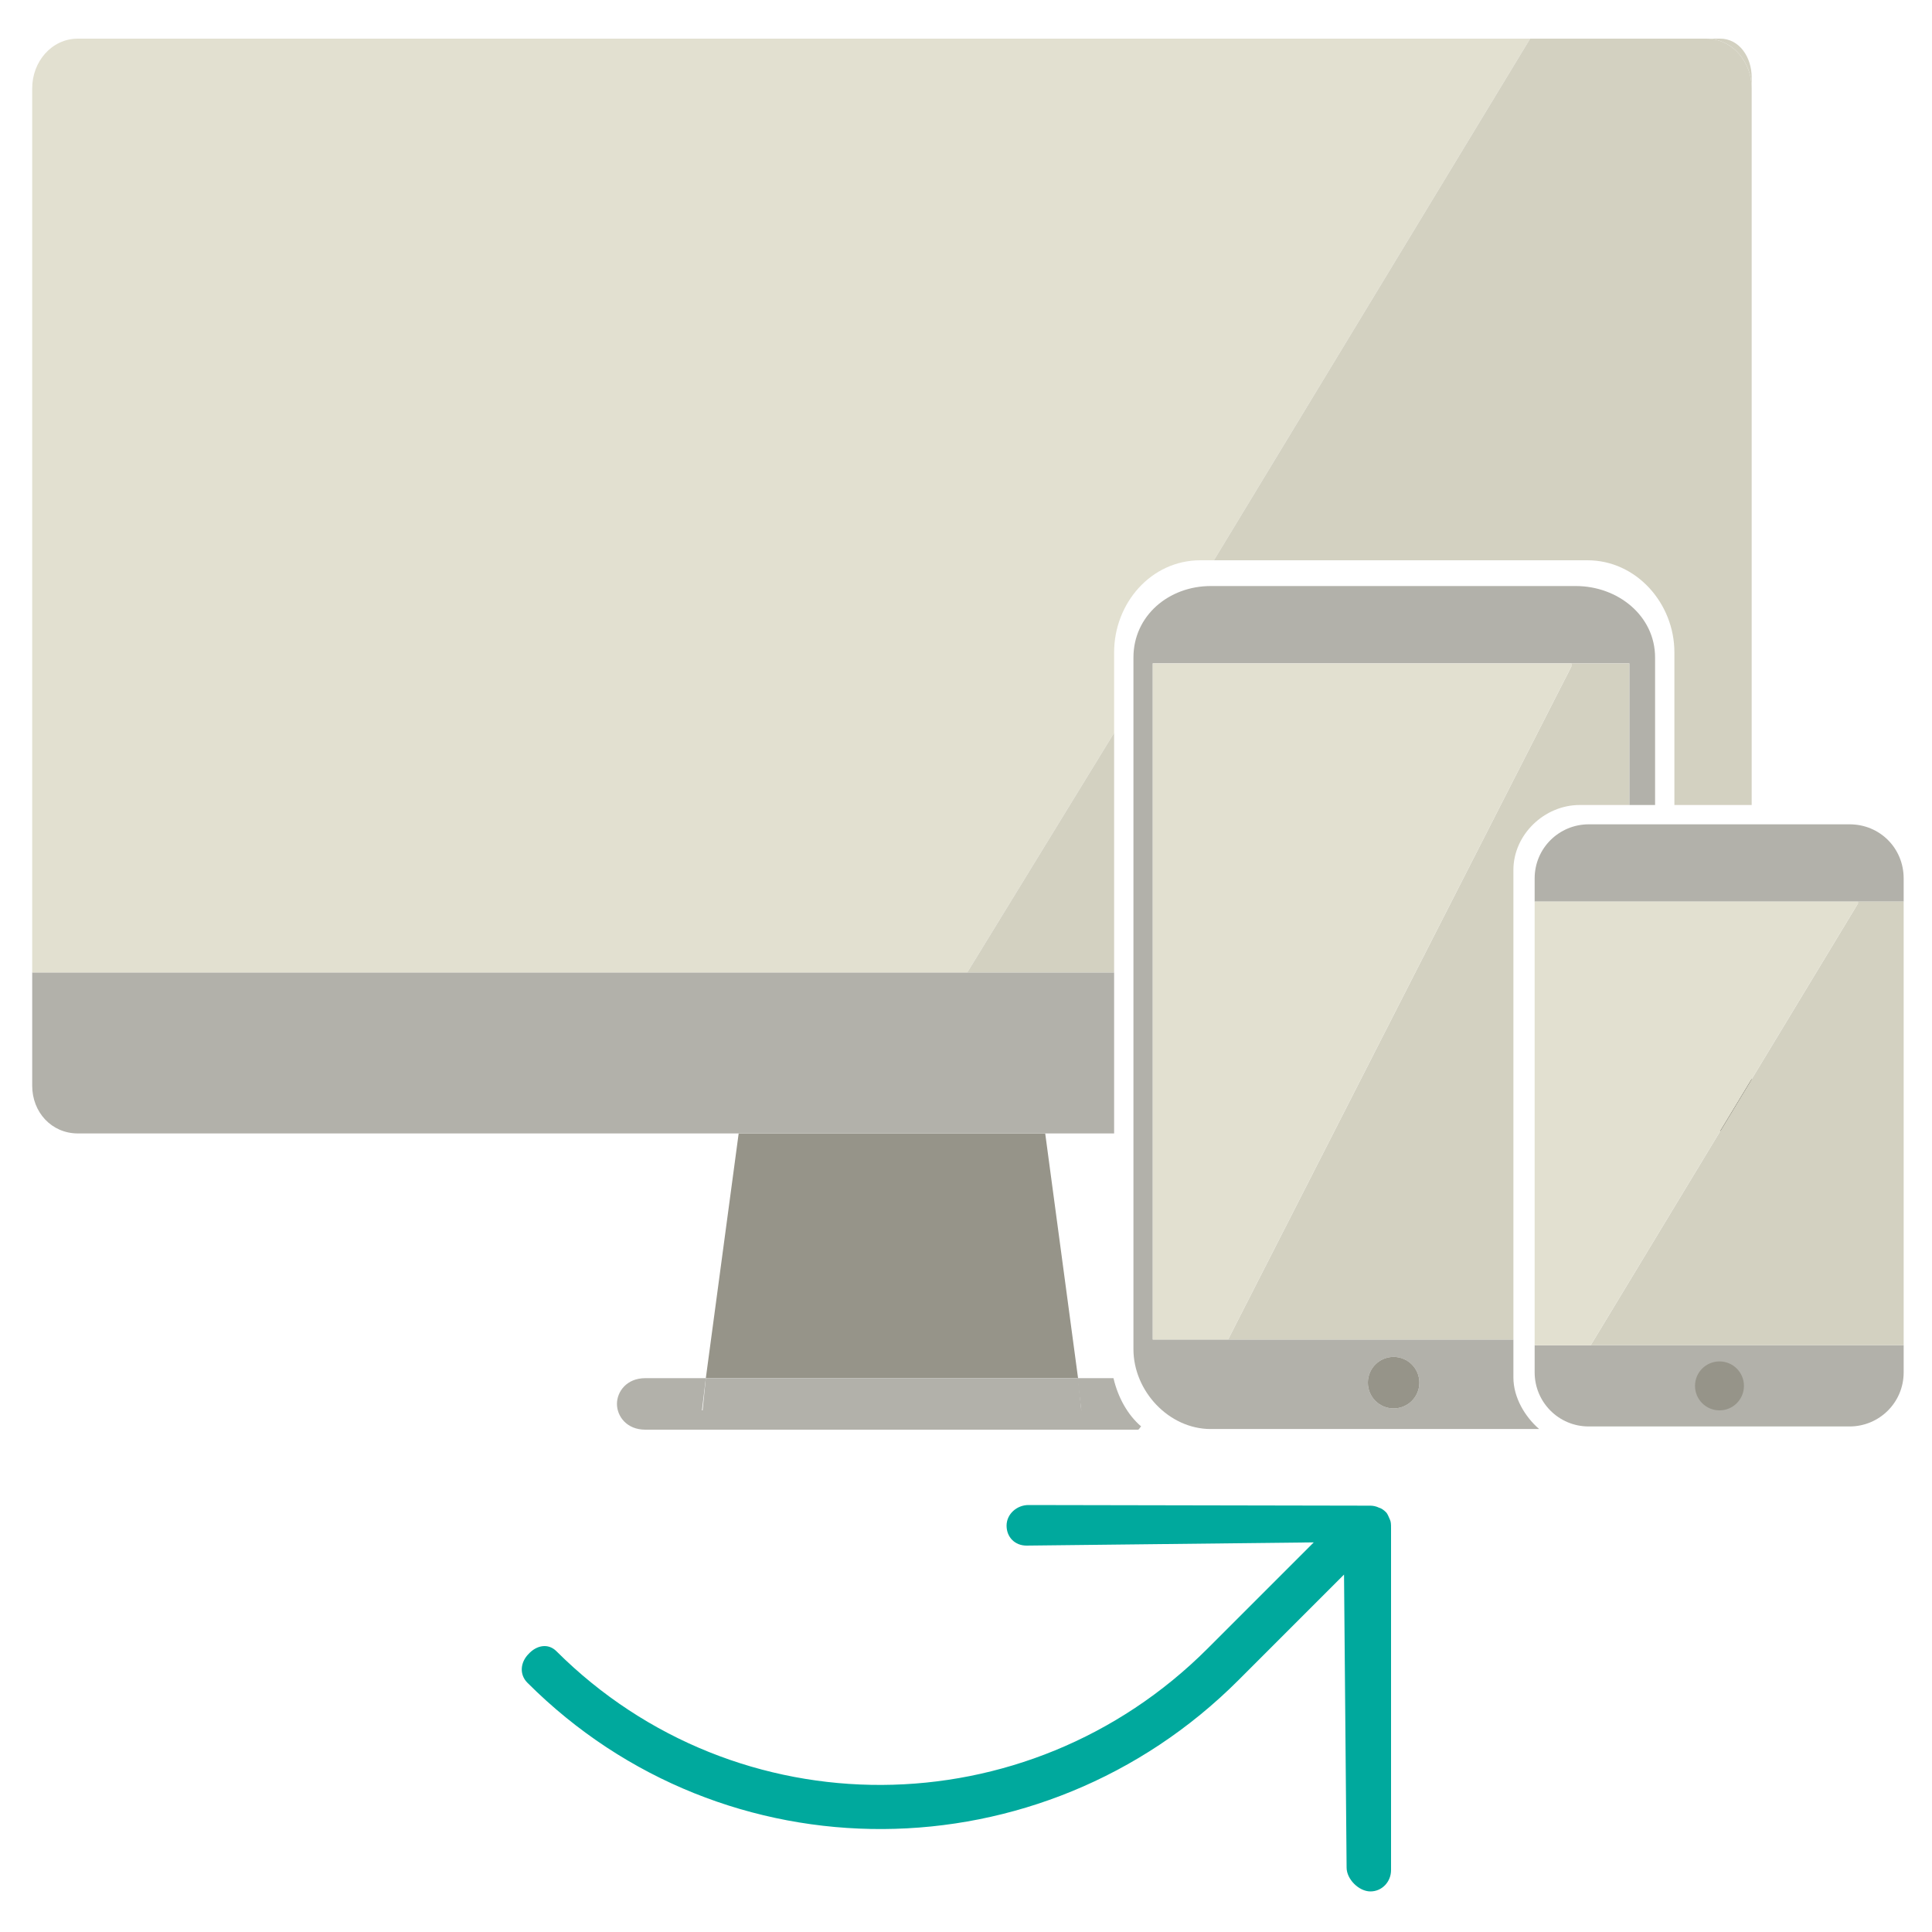 <?xml version="1.0" encoding="utf-8"?>
<!-- Generator: Adobe Illustrator 19.2.1, SVG Export Plug-In . SVG Version: 6.00 Build 0)  -->
<svg version="1.1" id="Calque_1" xmlns="http://www.w3.org/2000/svg" xmlns:xlink="http://www.w3.org/1999/xlink" x="0px" y="0px"
	 viewBox="0 0 300 300" style="enable-background:new 0 0 300 300;" xml:space="preserve">
<style type="text/css">
	.st0{fill:none;}
	.st1{fill:#969489;}
	.st2{fill:#B2B1AA;}
	.st3{fill:#E2E0D0;}
	.st4{fill:#D3D1C1;}
	.st5{fill:#00A99D;}
</style>
<g>
	<path class="st0" d="M167.4,214h5.6c-0.3-1,0-1.8,0-3v-35h-10.7L167.4,214z"/>
	<polygon class="st1" points="162.3,176 114.7,176 109.6,214 167.4,214 	"/>
	<path class="st2" d="M5,151v17.6c0,4.1,3,7.4,7.1,7.4h102.6h47.6H173v-25h-22.8H5z"/>
	<path class="st3" d="M12.1,6C8,6,5,9.6,5,13.7V151h145.2l22.8-37.2v-12.5c0-7.6,5.7-14.3,13.4-14.3h2.1l49.1-81H12.1z"/>
	<path class="st2" d="M167.9,219H109l0.6-5h-9.4c-2.9,0-4.4,2.1-4.4,4s1.5,4,4.4,4h76.5c0.2,0,0.4-0.5,0.5-0.5
		c-2.1-1.8-3.6-4.5-4.3-7.5h-5.6L167.9,219z"/>
	<polygon class="st2" points="167.9,219 167.4,214 109.6,214 109.1,219 	"/>
	<path class="st4" d="M272,13.7V12c0-3.1-1.9-6-4.9-6c0,0,0,0-0.1,0h-2.1C269,6,272,9.6,272,13.7z"/>
	<path class="st4" d="M272,13.7c0-4.1-3-7.7-7.1-7.7h-27.3l-49.1,81h58c7.6,0,13.5,6.7,13.5,14.3V125h12V13.7z"/>
	<polygon class="st4" points="173,151 173,113.8 150.2,151 	"/>
	<path class="st2" d="M235,213.9V208h-44.3H179V103h65.1h8.9v22h4v-22.9c0-6.5-5.8-11.1-12.3-11.1H188c-6.5,0-12,4.6-12,11.1v101.6
		v2.2v3.6c0,6.5,5.5,12.4,12,12.4h51C236.8,220,235,217,235,213.9z M216.4,218.7c-2.2,0-4-1.8-4-4s1.8-4,4-4s4,1.8,4,4
		S218.6,218.7,216.4,218.7z"/>
	<path class="st4" d="M244,103v0.5L190.7,208H235v-72.9c0-5.5,4.8-10.1,10.3-10.1h7.7v-22C253,103,244,103,244,103z"/>
	<polygon class="st3" points="244,103 179,103 179,208 190.7,208 244,103.5 	"/>
	<circle class="st1" cx="216.4" cy="214.7" r="4"/>
	<path d="M260.3,151H260v25h4.9c4.1,0,7.1-3.3,7.1-7.4V151h0.4H260.3z"/>
</g>
<g>
	<path class="st2" d="M295.6,136.4v3.6h-7.1h-50.2v-3.6c0-4.7,3.8-8.4,8.4-8.4h40.5C291.9,128,295.6,131.7,295.6,136.4z"/>
	<path class="st2" d="M247,208.9h48.6v4.2c0,4.7-3.8,8.4-8.4,8.4h-2.3h-38.2c-4.7,0-8.4-3.8-8.4-8.4v-4.2H247z"/>
	<polygon class="st4" points="295.6,173 295.6,208.9 247,208.9 288.5,140.3 288.5,140 295.6,140 295.6,162.8 	"/>
	<polygon class="st3" points="288.5,140 288.5,140.3 247,208.9 238.3,208.9 238.3,140 	"/>
	<circle class="st1" cx="267" cy="215.2" r="3.8"/>
</g>
<path class="st5" d="M215.8,235.9c-0.2-0.4-0.3-0.8-0.6-1.1s-0.7-0.6-1.1-0.7c-0.4-0.2-0.9-0.3-1.3-0.3l-53.1-0.1
	c-1.8,0-3.4,1.4-3.4,3.2s1.3,3.1,3.1,3.1l44.6-0.5L187.5,256c-28,28-73.1,28.3-101.1,0.4c-1.3-1.3-3.1-0.9-4.3,0.4
	c-1.3,1.3-1.5,3.2-0.2,4.5c30.6,30.6,79.9,30.1,110.4-0.4l16.4-16.4l0.4,45.5c0,1.8,1.9,3.7,3.7,3.7s3.2-1.5,3.2-3.3v-53.1
	C216,236.7,216,236.3,215.8,235.9z"/>
</svg>
